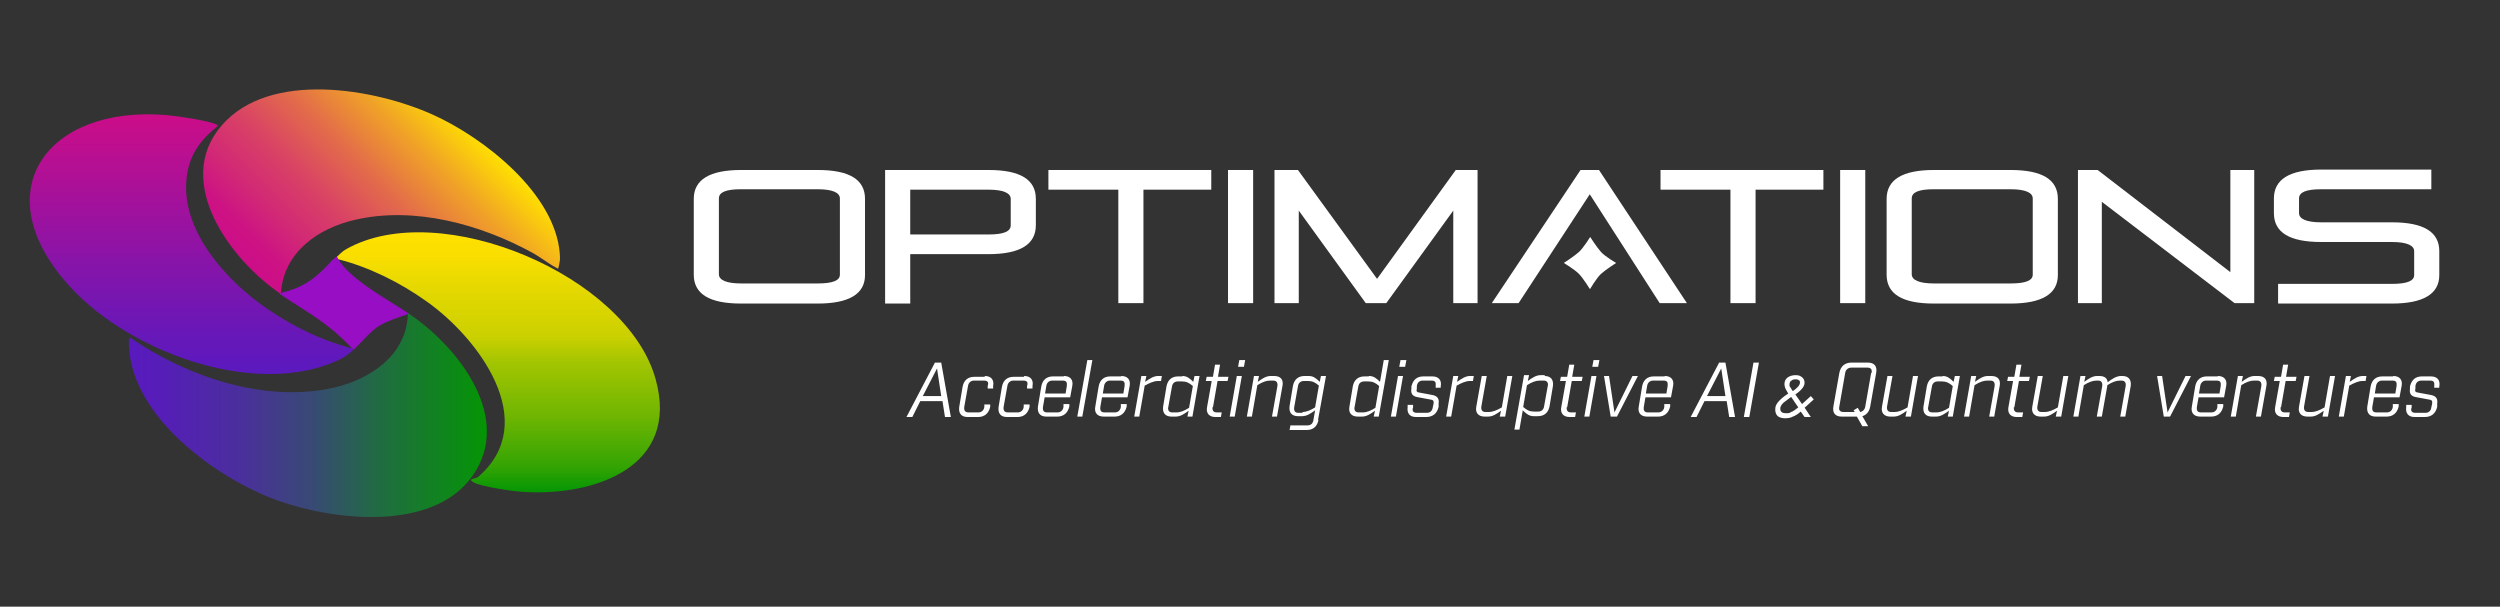 <svg xmlns="http://www.w3.org/2000/svg" xmlns:xlink="http://www.w3.org/1999/xlink" id="logo-white" viewBox="0 0 597.1 144.9"><rect x="0" y="0" width="597.1" height="144.9" fill="#333333" stroke="none"/><defs><style>      .st0 {        fill: #970ec4;      }      .st1 {        fill: #fff;      }      .st2 {        fill: url(#New_Gradient_Swatch_3);      }      .st3 {        fill: url(#New_Gradient_Swatch_2);      }      .st4 {        fill: url(#New_Gradient_Swatch_4);      }      .st5 {        fill: url(#New_Gradient_Swatch_1);      }    </style><linearGradient id="New_Gradient_Swatch_1" data-name="New Gradient Swatch 1" x1="45.9" y1="89.4" x2="45.9" y2="27.3" gradientUnits="userSpaceOnUse"><stop offset="0" stop-color="#5a19bf"></stop><stop offset=".2" stop-color="#6c17b6"></stop><stop offset=".6" stop-color="#9c129f"></stop><stop offset="1" stop-color="#cc0d88"></stop></linearGradient><linearGradient id="New_Gradient_Swatch_4" data-name="New Gradient Swatch 4" x1="30.9" y1="99.1" x2="116.4" y2="99.1" gradientUnits="userSpaceOnUse"><stop offset="0" stop-color="#5a19bf"></stop><stop offset=".1" stop-color="#551eb6"></stop><stop offset=".3" stop-color="#4b2e9e"></stop><stop offset=".5" stop-color="#394877"></stop><stop offset=".7" stop-color="#206c41"></stop><stop offset="1" stop-color="#049604"></stop></linearGradient><linearGradient id="New_Gradient_Swatch_3" data-name="New Gradient Swatch 3" x1="119.1" y1="117.6" x2="119.1" y2="55.5" gradientUnits="userSpaceOnUse"><stop offset="0" stop-color="#049604"></stop><stop offset=".1" stop-color="#34a403"></stop><stop offset=".3" stop-color="#71b602"></stop><stop offset=".5" stop-color="#a3c501"></stop><stop offset=".6" stop-color="#cbd000"></stop><stop offset=".8" stop-color="#e7d900"></stop><stop offset=".9" stop-color="#f8de00"></stop><stop offset="1" stop-color="#ffe000"></stop></linearGradient><linearGradient id="New_Gradient_Swatch_2" data-name="New Gradient Swatch 2" x1="67.9" y1="72.4" x2="111.1" y2="29.2" gradientUnits="userSpaceOnUse"><stop offset="0" stop-color="#cc0d88"></stop><stop offset=".1" stop-color="#cd1383"></stop><stop offset=".2" stop-color="#d12578"></stop><stop offset=".4" stop-color="#d94364"></stop><stop offset=".6" stop-color="#e36d49"></stop><stop offset=".8" stop-color="#f0a227"></stop><stop offset="1" stop-color="#ffe000"></stop></linearGradient></defs><g><path class="st1" d="M219.8,95.8l-1.9,3.8h-1.4l6.8-13h1.5l2.3,13h-1.4l-.6-3.8h-5.3ZM223.8,88l-3.4,6.6h4.4l-1-6.6Z"></path><path class="st1" d="M235.2,89.8c1.5,0,2.3.9,2,2.4v.6h-1.3v-.6c.3-.9,0-1.3-.9-1.3h-2.4c-.7,0-1.3.5-1.4,1.3l-.9,5c-.1.8.2,1.3,1,1.3h2.4c.7,0,1.3-.5,1.4-1.3v-.6h1.4v.6c-.4,1.6-1.4,2.4-2.9,2.4h-2.5c-1.5,0-2.2-.9-2-2.4l.8-4.8c.3-1.6,1.3-2.4,2.8-2.4h2.5Z"></path><path class="st1" d="M244.6,89.8c1.5,0,2.3.9,2,2.4v.6h-1.3v-.6c.3-.9,0-1.3-.9-1.3h-2.4c-.7,0-1.3.5-1.4,1.3l-.9,5c-.1.8.2,1.3,1,1.3h2.4c.7,0,1.3-.5,1.4-1.3v-.6h1.4v.6c-.4,1.6-1.4,2.4-2.9,2.4h-2.5c-1.5,0-2.2-.9-2-2.4l.8-4.8c.3-1.6,1.3-2.4,2.8-2.4h2.5Z"></path><path class="st1" d="M254.1,89.8c1.5,0,2.3.9,2,2.4l-.5,2.7h-6.1l-.4,2.3c-.1.9.2,1.3,1,1.3h2.5c.7,0,1.3-.5,1.4-1.3v-.7h1.4v.6c-.4,1.6-1.4,2.4-2.9,2.4h-2.6c-1.5,0-2.2-.9-2-2.4l.8-4.8c.3-1.6,1.3-2.4,2.8-2.4h2.6ZM254.8,92.2c.1-.9-.1-1.3-1-1.3h-2.5c-.7,0-1.3.5-1.4,1.3l-.3,1.8h4.9l.3-1.8Z"></path><path class="st1" d="M260.9,86l-2.4,13.5h-1.2l2.4-13.5h1.2Z"></path><path class="st1" d="M267.8,89.8c1.5,0,2.3.9,2,2.4l-.5,2.7h-6.1l-.4,2.3c-.1.9.2,1.3,1,1.3h2.5c.7,0,1.3-.5,1.4-1.3v-.7h1.4v.6c-.4,1.6-1.4,2.4-2.9,2.4h-2.6c-1.5,0-2.3-.9-2-2.4l.8-4.8c.3-1.6,1.3-2.4,2.8-2.4h2.6ZM268.6,92.2c.1-.9-.1-1.3-1-1.3h-2.5c-.7,0-1.3.5-1.4,1.3l-.3,1.8h4.9l.3-1.8Z"></path><path class="st1" d="M276.5,91c-.9,0-2,.5-3.1,1.1l-1.3,7.4h-1.2l1.7-9.7h1.2l-.3,1.4c1-.7,2-1.4,3.1-1.4h.9l-.2,1.2h-.9Z"></path><path class="st1" d="M282.4,89.8c1.1,0,1.8.6,2.6,1.4l.3-1.4h1.2l-1.7,9.7h-1.2l.3-1.4c-1.1.8-2,1.4-3.1,1.4h-1c-1.5,0-2.2-.9-2-2.4l.8-4.8c.3-1.6,1.3-2.4,2.8-2.4h1ZM279,97.2c-.1.8.2,1.3,1,1.3h1c.9,0,1.9-.4,3-1.1l.9-5.2c-.9-.8-1.6-1.1-2.6-1.1h-1c-.8,0-1.3.5-1.4,1.3l-.9,5Z"></path><path class="st1" d="M289.6,97.2c-.1.8.2,1.3,1,1.3h1.2l-.2,1.1h-1.3c-1.5,0-2.3-.9-2-2.4l1.1-6.2h-1.4l.2-1h1.5l.5-2.9h1.2l-.5,2.9h2.5l-.2,1h-2.4l-1.1,6.3Z"></path><path class="st1" d="M294.9,99.5h-1.2l1.7-9.7h1.2l-1.7,9.7ZM295.7,87.6l.3-1.6h1.4l-.3,1.6h-1.4Z"></path><path class="st1" d="M299.5,89.8h1.2l-.3,1.4c1.1-.8,2-1.4,3.1-1.4h.8c1.6,0,2.3.9,2,2.4l-1.3,7.3h-1.2l1.3-7.3c.1-.8-.2-1.3-1-1.3h-.8c-.9,0-1.9.4-3,1.1l-1.3,7.5h-1.2l1.7-9.7Z"></path><path class="st1" d="M314.9,100.3c-.3,1.6-1.3,2.4-2.8,2.4h-4.1l.2-1.1h4.1c.8,0,1.3-.5,1.4-1.3l.4-2.3c-1.1.8-2,1.4-3.1,1.4h-1c-1.5,0-2.2-.9-2-2.4l.8-4.8c.3-1.6,1.3-2.4,2.8-2.4h1c1.1,0,1.8.6,2.6,1.4l.3-1.4h1.2l-1.9,10.5ZM311.1,98.4c.9,0,1.9-.4,3-1.1l.9-5.2c-.9-.8-1.6-1.1-2.6-1.1h-1c-.8,0-1.3.5-1.4,1.3l-.9,5c-.1.8.2,1.3,1,1.3h1Z"></path><path class="st1" d="M327,89.8c1.1,0,1.8.6,2.6,1.4l.9-5.2h1.2l-2.4,13.5h-1.2l.3-1.4c-1.1.8-2,1.4-3.1,1.4h-1c-1.5,0-2.3-.9-2-2.4l.8-4.8c.3-1.6,1.3-2.4,2.8-2.4h1ZM323.5,97.2c-.1.8.2,1.3,1,1.3h1c.9,0,1.9-.4,3-1.1l.9-5.2c-.9-.8-1.6-1.1-2.6-1.1h-1c-.8,0-1.3.5-1.4,1.3l-.9,5Z"></path><path class="st1" d="M333.4,99.5h-1.2l1.7-9.7h1.2l-1.7,9.7ZM334.2,87.6l.3-1.6h1.4l-.3,1.6h-1.4Z"></path><path class="st1" d="M342.9,92.2c.1-.9-.1-1.3-1-1.3h-2.1c-.8,0-1.3.5-1.4,1.3v.6c-.2.7,0,.9.8,1l2.7.5c1.3.2,1.9.8,1.7,2.1v.8c-.4,1.6-1.4,2.4-3,2.4h-2.4c-1.5,0-2.2-.9-2-2.4v-.5h1.3v.6c-.3.8,0,1.3.9,1.3h2.4c.8,0,1.3-.5,1.4-1.3l.2-.9c.1-.7-.1-.9-.9-1l-2.7-.5c-1.4-.2-1.9-.8-1.7-2.1v-.5c.4-1.6,1.3-2.4,2.9-2.4h2.1c1.5,0,2.3.9,2,2.4v.3h-1.2v-.4Z"></path><path class="st1" d="M351,91c-.9,0-2,.5-3.1,1.1l-1.3,7.4h-1.2l1.7-9.7h1.2l-.3,1.4c1-.7,2-1.4,3.1-1.4h.9l-.2,1.2h-.9Z"></path><path class="st1" d="M359.4,99.5h-1.2l.3-1.4c-1.1.8-2,1.4-3.1,1.4h-.8c-1.5,0-2.3-.9-2-2.4l1.3-7.3h1.2l-1.3,7.3c-.1.8.2,1.3,1,1.3h.8c.9,0,1.9-.4,3.1-1.1l1.3-7.5h1.2l-1.7,9.7Z"></path><path class="st1" d="M368.9,89.8c1.5,0,2.2.9,2,2.4l-.8,4.8c-.3,1.6-1.3,2.4-2.8,2.4h-1c-1.1,0-1.8-.6-2.6-1.4l-.8,4.6h-1.2l2.3-13h1.2l-.3,1.4c1.1-.8,2-1.4,3.1-1.4h1ZM369.7,92.2c.1-.8-.2-1.3-1-1.3h-1c-.9,0-1.9.4-3,1.1l-.9,5.2c.9.8,1.6,1.1,2.6,1.1h1c.8,0,1.3-.5,1.4-1.3l.9-5Z"></path><path class="st1" d="M374.2,97.2c-.1.8.2,1.3,1,1.3h1.2l-.2,1.1h-1.3c-1.5,0-2.3-.9-2-2.4l1.1-6.2h-1.4l.2-1h1.5l.5-2.9h1.2l-.5,2.9h2.5l-.2,1h-2.4l-1.1,6.3Z"></path><path class="st1" d="M379.6,99.5h-1.2l1.7-9.7h1.2l-1.7,9.7ZM380.3,87.6l.3-1.6h1.4l-.3,1.6h-1.4Z"></path><path class="st1" d="M386.2,99.5h-1.5l-1.6-9.7h1.2l1.3,8.7,4.3-8.7h1.3l-5,9.7Z"></path><path class="st1" d="M397.6,89.8c1.5,0,2.3.9,2,2.4l-.5,2.7h-6.1l-.4,2.3c-.1.9.2,1.3,1,1.3h2.5c.7,0,1.3-.5,1.4-1.3v-.7h1.4v.6c-.4,1.6-1.4,2.4-2.9,2.4h-2.6c-1.5,0-2.3-.9-2-2.4l.8-4.8c.3-1.6,1.3-2.4,2.8-2.4h2.6ZM398.3,92.2c.1-.9-.1-1.3-1-1.3h-2.5c-.7,0-1.3.5-1.4,1.3l-.3,1.8h4.9l.3-1.8Z"></path><path class="st1" d="M407.1,95.8l-1.9,3.8h-1.4l6.8-13h1.5l2.3,13h-1.4l-.6-3.8h-5.3ZM411.1,88l-3.4,6.6h4.4l-1-6.6Z"></path><path class="st1" d="M418.8,86.6h1.3l-2.3,13h-1.3l2.3-13Z"></path><path class="st1" d="M431.1,97.5l1.4,2.1h-1.5l-.9-1.3c-.7.6-1.3,1-1.9,1.2-.5.3-1.2.4-1.9.4s-1.3-.2-1.7-.5c-.4-.4-.6-.9-.6-1.6s.2-1.2.7-1.8,1.3-1.3,2.4-2c-.3-.6-.6-1-.7-1.3-.1-.3-.2-.6-.2-.9,0-.7.2-1.2.7-1.6s1.2-.6,2-.6,1.1.2,1.5.5c.4.3.6.8.6,1.3s-.2.9-.5,1.3c-.3.4-.9,1-1.7,1.5l1.6,2.3,2.1-1.9.7.8-2.2,2ZM427.9,98.4c.4-.2,1-.6,1.6-1.1l-1.7-2.5-.4.3c-.5.4-.9.7-1.2.9-.3.2-.5.5-.7.7-.2.3-.3.6-.3.9,0,.8.5,1.1,1.4,1.1s.9-.1,1.3-.4ZM427.8,90.9c-.2.2-.4.5-.4.9s0,.5.2.7.3.6.6.9c.5-.3.9-.7,1.2-1s.5-.7.5-1,0-.5-.3-.6c-.2-.2-.4-.2-.8-.2s-.8.1-1,.4Z"></path><path class="st1" d="M446.1,86.6h-3.9c-1.6,0-2.6.9-2.9,2.5l-1.4,7.9c-.3,1.6.4,2.5,2,2.5h3.6l1.3,2.3h1.4l-1.4-2.4c1-.3,1.7-1.1,1.9-2.4l1.4-7.9c.3-1.6-.4-2.5-2-2.5ZM446.9,89.1l-1.4,8c-.1.7-.6,1.2-1.2,1.3l-.6-1-1,.6.3.4h-2.7c-.8,0-1.2-.4-1-1.3l1.4-8c.1-.8.7-1.3,1.5-1.3h3.8c.8,0,1.2.4,1,1.3Z"></path><path class="st1" d="M456.3,99.5h-1.2l.3-1.4c-1.1.8-2,1.4-3.1,1.4h-.8c-1.5,0-2.3-.9-2-2.4l1.3-7.3h1.2l-1.3,7.3c-.1.8.2,1.3,1,1.3h.8c.9,0,1.9-.4,3.1-1.1l1.3-7.5h1.2l-1.7,9.7Z"></path><path class="st1" d="M464,89.8c1.1,0,1.8.6,2.6,1.4l.3-1.4h1.2l-1.7,9.7h-1.2l.3-1.4c-1.1.8-2,1.4-3.1,1.4h-1c-1.5,0-2.2-.9-2-2.4l.8-4.8c.3-1.6,1.3-2.4,2.8-2.4h1ZM460.5,97.2c-.1.8.2,1.3,1,1.3h1c.9,0,1.9-.4,3-1.1l.9-5.2c-.9-.8-1.6-1.1-2.6-1.1h-1c-.8,0-1.3.5-1.4,1.3l-.9,5Z"></path><path class="st1" d="M470.8,89.8h1.2l-.3,1.4c1.1-.8,2-1.4,3.1-1.4h.8c1.6,0,2.3.9,2,2.4l-1.3,7.3h-1.2l1.3-7.3c.1-.8-.2-1.3-1-1.3h-.8c-.9,0-1.9.4-3,1.1l-1.3,7.5h-1.2l1.7-9.7Z"></path><path class="st1" d="M481,97.2c-.1.8.2,1.3,1,1.3h1.2l-.2,1.1h-1.3c-1.5,0-2.3-.9-2-2.4l1.1-6.2h-1.4l.2-1h1.5l.5-2.9h1.2l-.5,2.9h2.5l-.2,1h-2.4l-1.1,6.3Z"></path><path class="st1" d="M492.2,99.5h-1.2l.3-1.4c-1.1.8-2,1.4-3.1,1.4h-.8c-1.5,0-2.3-.9-2-2.4l1.3-7.3h1.2l-1.3,7.3c-.1.8.2,1.3,1,1.3h.8c.9,0,1.9-.4,3.1-1.1l1.3-7.5h1.2l-1.7,9.7Z"></path><path class="st1" d="M506.9,89.8c1.5,0,2.2.9,2,2.4l-1.3,7.3h-1.2l1.3-7.3c.1-.8-.2-1.3-1-1.3h-.4c-.9,0-1.9.4-3,1.1v.2s-1.3,7.3-1.3,7.3h-1.2l1.3-7.3c.1-.8-.2-1.3-1-1.3h-.4c-.9,0-1.9.4-3,1.1l-1.3,7.5h-1.2l1.7-9.7h1.2l-.3,1.4c1.1-.8,2-1.4,3.1-1.4h.5c1.2,0,1.9.5,2,1.5,1-.8,2.1-1.5,3.2-1.5h.5Z"></path><path class="st1" d="M518.3,99.5h-1.5l-1.6-9.7h1.2l1.3,8.7,4.3-8.7h1.3l-5,9.7Z"></path><path class="st1" d="M529.7,89.8c1.5,0,2.3.9,2,2.4l-.5,2.7h-6.1l-.4,2.3c-.1.9.2,1.3,1,1.3h2.5c.7,0,1.3-.5,1.4-1.3v-.7h1.4v.6c-.4,1.6-1.4,2.4-2.9,2.4h-2.6c-1.5,0-2.3-.9-2-2.4l.8-4.8c.3-1.6,1.3-2.4,2.8-2.4h2.6ZM530.4,92.2c.1-.9-.1-1.3-1-1.3h-2.5c-.7,0-1.3.5-1.4,1.3l-.3,1.8h4.9l.3-1.8Z"></path><path class="st1" d="M534.5,89.8h1.2l-.3,1.4c1.1-.8,2-1.4,3.1-1.4h.8c1.6,0,2.3.9,2,2.4l-1.3,7.3h-1.2l1.3-7.3c.1-.8-.2-1.3-1-1.3h-.8c-.9,0-1.9.4-3,1.1l-1.3,7.5h-1.2l1.7-9.7Z"></path><path class="st1" d="M544.7,97.2c-.1.8.2,1.3,1,1.3h1.2l-.2,1.1h-1.3c-1.5,0-2.3-.9-2-2.4l1.1-6.2h-1.4l.2-1h1.5l.5-2.9h1.2l-.5,2.9h2.5l-.2,1h-2.4l-1.1,6.3Z"></path><path class="st1" d="M555.9,99.5h-1.2l.3-1.4c-1.1.8-2,1.4-3.1,1.4h-.8c-1.5,0-2.3-.9-2-2.4l1.3-7.3h1.2l-1.3,7.3c-.1.8.2,1.3,1,1.3h.8c.9,0,1.9-.4,3.1-1.1l1.3-7.5h1.2l-1.7,9.7Z"></path><path class="st1" d="M564.2,91c-.9,0-2,.5-3.1,1.1l-1.3,7.4h-1.2l1.7-9.7h1.2l-.3,1.4c1-.7,2-1.4,3.1-1.4h.9l-.2,1.2h-.9Z"></path><path class="st1" d="M571.6,89.8c1.5,0,2.3.9,2,2.4l-.5,2.7h-6.1l-.4,2.3c-.1.9.2,1.3,1,1.3h2.5c.7,0,1.3-.5,1.4-1.3v-.7h1.4v.6c-.4,1.6-1.4,2.4-2.9,2.4h-2.6c-1.5,0-2.2-.9-2-2.4l.8-4.8c.3-1.6,1.3-2.4,2.8-2.4h2.6ZM572.4,92.2c.1-.9-.1-1.3-1-1.3h-2.5c-.7,0-1.3.5-1.4,1.3l-.3,1.8h4.9l.3-1.8Z"></path><path class="st1" d="M581.4,92.2c.1-.9-.1-1.3-1-1.3h-2.1c-.8,0-1.3.5-1.4,1.3v.6c-.2.7,0,.9.8,1l2.7.5c1.3.2,1.9.8,1.7,2.1v.8c-.4,1.6-1.4,2.4-3,2.4h-2.4c-1.5,0-2.2-.9-2-2.4v-.5h1.3v.6c-.3.8,0,1.3.9,1.3h2.4c.8,0,1.3-.5,1.4-1.3l.2-.9c.1-.7-.1-.9-.9-1l-2.7-.5c-1.4-.2-1.9-.8-1.7-2.1v-.5c.4-1.6,1.3-2.4,2.9-2.4h2.1c1.5,0,2.3.9,2,2.4v.3h-1.2v-.4Z"></path></g><g><path class="st1" d="M165.7,47.5c0-4.6,3.8-6.9,11.3-6.9h18.3c7.6,0,11.3,2.3,11.3,6.9v18.2c0,4.5-3.8,6.8-11.3,6.8h-18.3c-7.6,0-11.3-2.3-11.3-6.9v-18.1ZM195.3,67.7c3.6,0,5.3-.7,5.3-2.1v-18.2c0-1.4-1.8-2.2-5.3-2.2h-18.3c-3.6,0-5.3.7-5.3,2.2v18.1c0,1.4,1.8,2.2,5.3,2.2h18.3Z"></path><path class="st1" d="M211.4,72.4v-31.8h24.7c7.6,0,11.3,2.3,11.3,6.9v6.3c0,4.6-3.8,6.9-11.3,6.9h-18.7v11.8h-6ZM217.4,45.3v10.7h18.7c3.6,0,5.3-.7,5.3-2.2v-6.3c0-1.4-1.8-2.2-5.3-2.2h-18.7Z"></path><path class="st1" d="M250.4,40.6h38.9v4.7h-16.2v27.1h-6v-27.1h-16.7v-4.7Z"></path><path class="st1" d="M293.3,40.6h6v31.8h-6v-31.8Z"></path><path class="st1" d="M304.4,40.6h5.6l18.9,26,18.8-26h5.2v31.8h-5.8v-22.1l-16,22.1h-4.9l-16-22.1v22.1h-5.8v-31.8Z"></path><path class="st1" d="M402.9,72.4h-6.5l-16.7-26-17,26h-6.4l21.2-31.8h4.4l21,31.8Z"></path><path class="st1" d="M396.6,40.6h38.9v4.7h-16.2v27.1h-6v-27.1h-16.7v-4.7Z"></path><path class="st1" d="M439.5,40.6h6v31.8h-6v-31.8Z"></path><path class="st1" d="M450.6,47.5c0-4.6,3.8-6.9,11.3-6.9h18.3c7.6,0,11.3,2.3,11.3,6.9v18.2c0,4.5-3.8,6.8-11.3,6.8h-18.3c-7.6,0-11.3-2.3-11.3-6.9v-18.1ZM480.2,67.7c3.6,0,5.3-.7,5.3-2.1v-18.2c0-1.4-1.8-2.2-5.3-2.2h-18.3c-3.6,0-5.3.7-5.3,2.2v18.1c0,1.4,1.8,2.2,5.3,2.2h18.3Z"></path><path class="st1" d="M502,48.2v24.2h-5.7v-31.8h4.7l31.7,24.4v-24.4h5.7v31.8h-4.7l-31.7-24.2Z"></path><path class="st1" d="M571.3,53.1c7.6,0,11.3,2.3,11.3,6.9v5.7c0,4.5-3.8,6.8-11.3,6.8h-27.2v-4.7h27.2c3.6,0,5.3-.7,5.3-2.1v-5.7c0-1.4-1.8-2.2-5.3-2.2h-16.9c-7.6,0-11.3-2.3-11.3-6.9v-3.5c0-4.6,3.8-6.9,11.3-6.9h26.3v4.7h-26.3c-3.6,0-5.3.7-5.3,2.2v3.5c0,1.4,1.8,2.2,5.3,2.2h16.9Z"></path><path class="st1" d="M379.7,69s-1.6-2.6-2.6-3.6c-1.1-1.1-3.6-2.6-3.6-2.6,0,0,2.5-1.6,3.6-2.6s2.7-3.6,2.7-3.6c0,0,1.6,2.5,2.6,3.6s3.6,2.6,3.6,2.6c0,0-2.5,1.6-3.6,2.6s-2.6,3.6-2.6,3.6Z"></path></g><g><path class="st5" d="M84.6,83.4c-2,1.8-3.3,2.5-5.9,3.5-19.6,7.4-47.5-3.1-61.4-17.8C-4.3,46.2,10.9,25,39.9,27.5c2.3.2,10.1,1.3,11.9,2.3.2.1.3.2.1.4-3.3,2.6-5.9,5.7-6.9,9.9-3.3,13.5,8.7,26.8,18.9,33.7,6.1,4.2,13.1,7.6,20.2,9.4.1.2.2.3.5.2Z"></path><path class="st4" d="M97.5,74.8c11,7.3,24.4,23.5,16.3,37.4-8.8,15.1-33.7,12.3-47.6,7.3s-34.6-19.5-35.4-36.8c0-.4-.2-2.2.4-2,13.5,9.3,32.1,15.6,48.5,11.9,8.7-2,17.3-7.7,17.7-17.4v-.2Z"></path><path class="st2" d="M80.5,61.3c.5-.4,1.1-1.2,2.2-1.8,22.3-12.6,67.1,6.3,73.9,31.1,5.8,20.9-14.5,27.9-31.4,26.9-2.4-.1-9.9-1.2-11.9-2.2s.3-.9.9-1.4c15.2-13.1-.1-33.3-12.3-41.9-6.3-4.5-13.7-8.2-21.2-10.1,0-.2-.2-.3-.2-.5Z"></path><path class="st0" d="M80.5,61.3c0,.2.1.3.2.5,3.1,5.1,12,9.8,16.8,13v.2c-2.3.8-4.9,1.6-6.9,2.8s-4.1,3.8-6,5.6c-.2,0-.3,0-.5-.2-6.1-6.4-10.3-8.3-17.3-13,0-.1.1-.2.2-.2,4.9-1.2,7.6-2.9,11-6.4,1.1-1.1,1-1.3,2.4-2.3Z"></path><path class="st3" d="M133.4,64.2c-.2,0-.9-.5-1.5-.8-.1,0-3.4-2.3-4.5-2.9-12.5-6.9-28.4-11.3-42.6-8-8.8,2-17,7.7-17.7,17.4-.1,0-.2.1-.2.2-11.8-8-25.7-26.7-13.9-40.2,11.4-13.1,36.4-8.8,50.4-2.5,12.2,5.5,29.2,18.8,30.3,33.2,0,.5.1,1.2,0,1.7,0,.2-.3,1.8-.4,1.8Z"></path></g></svg>